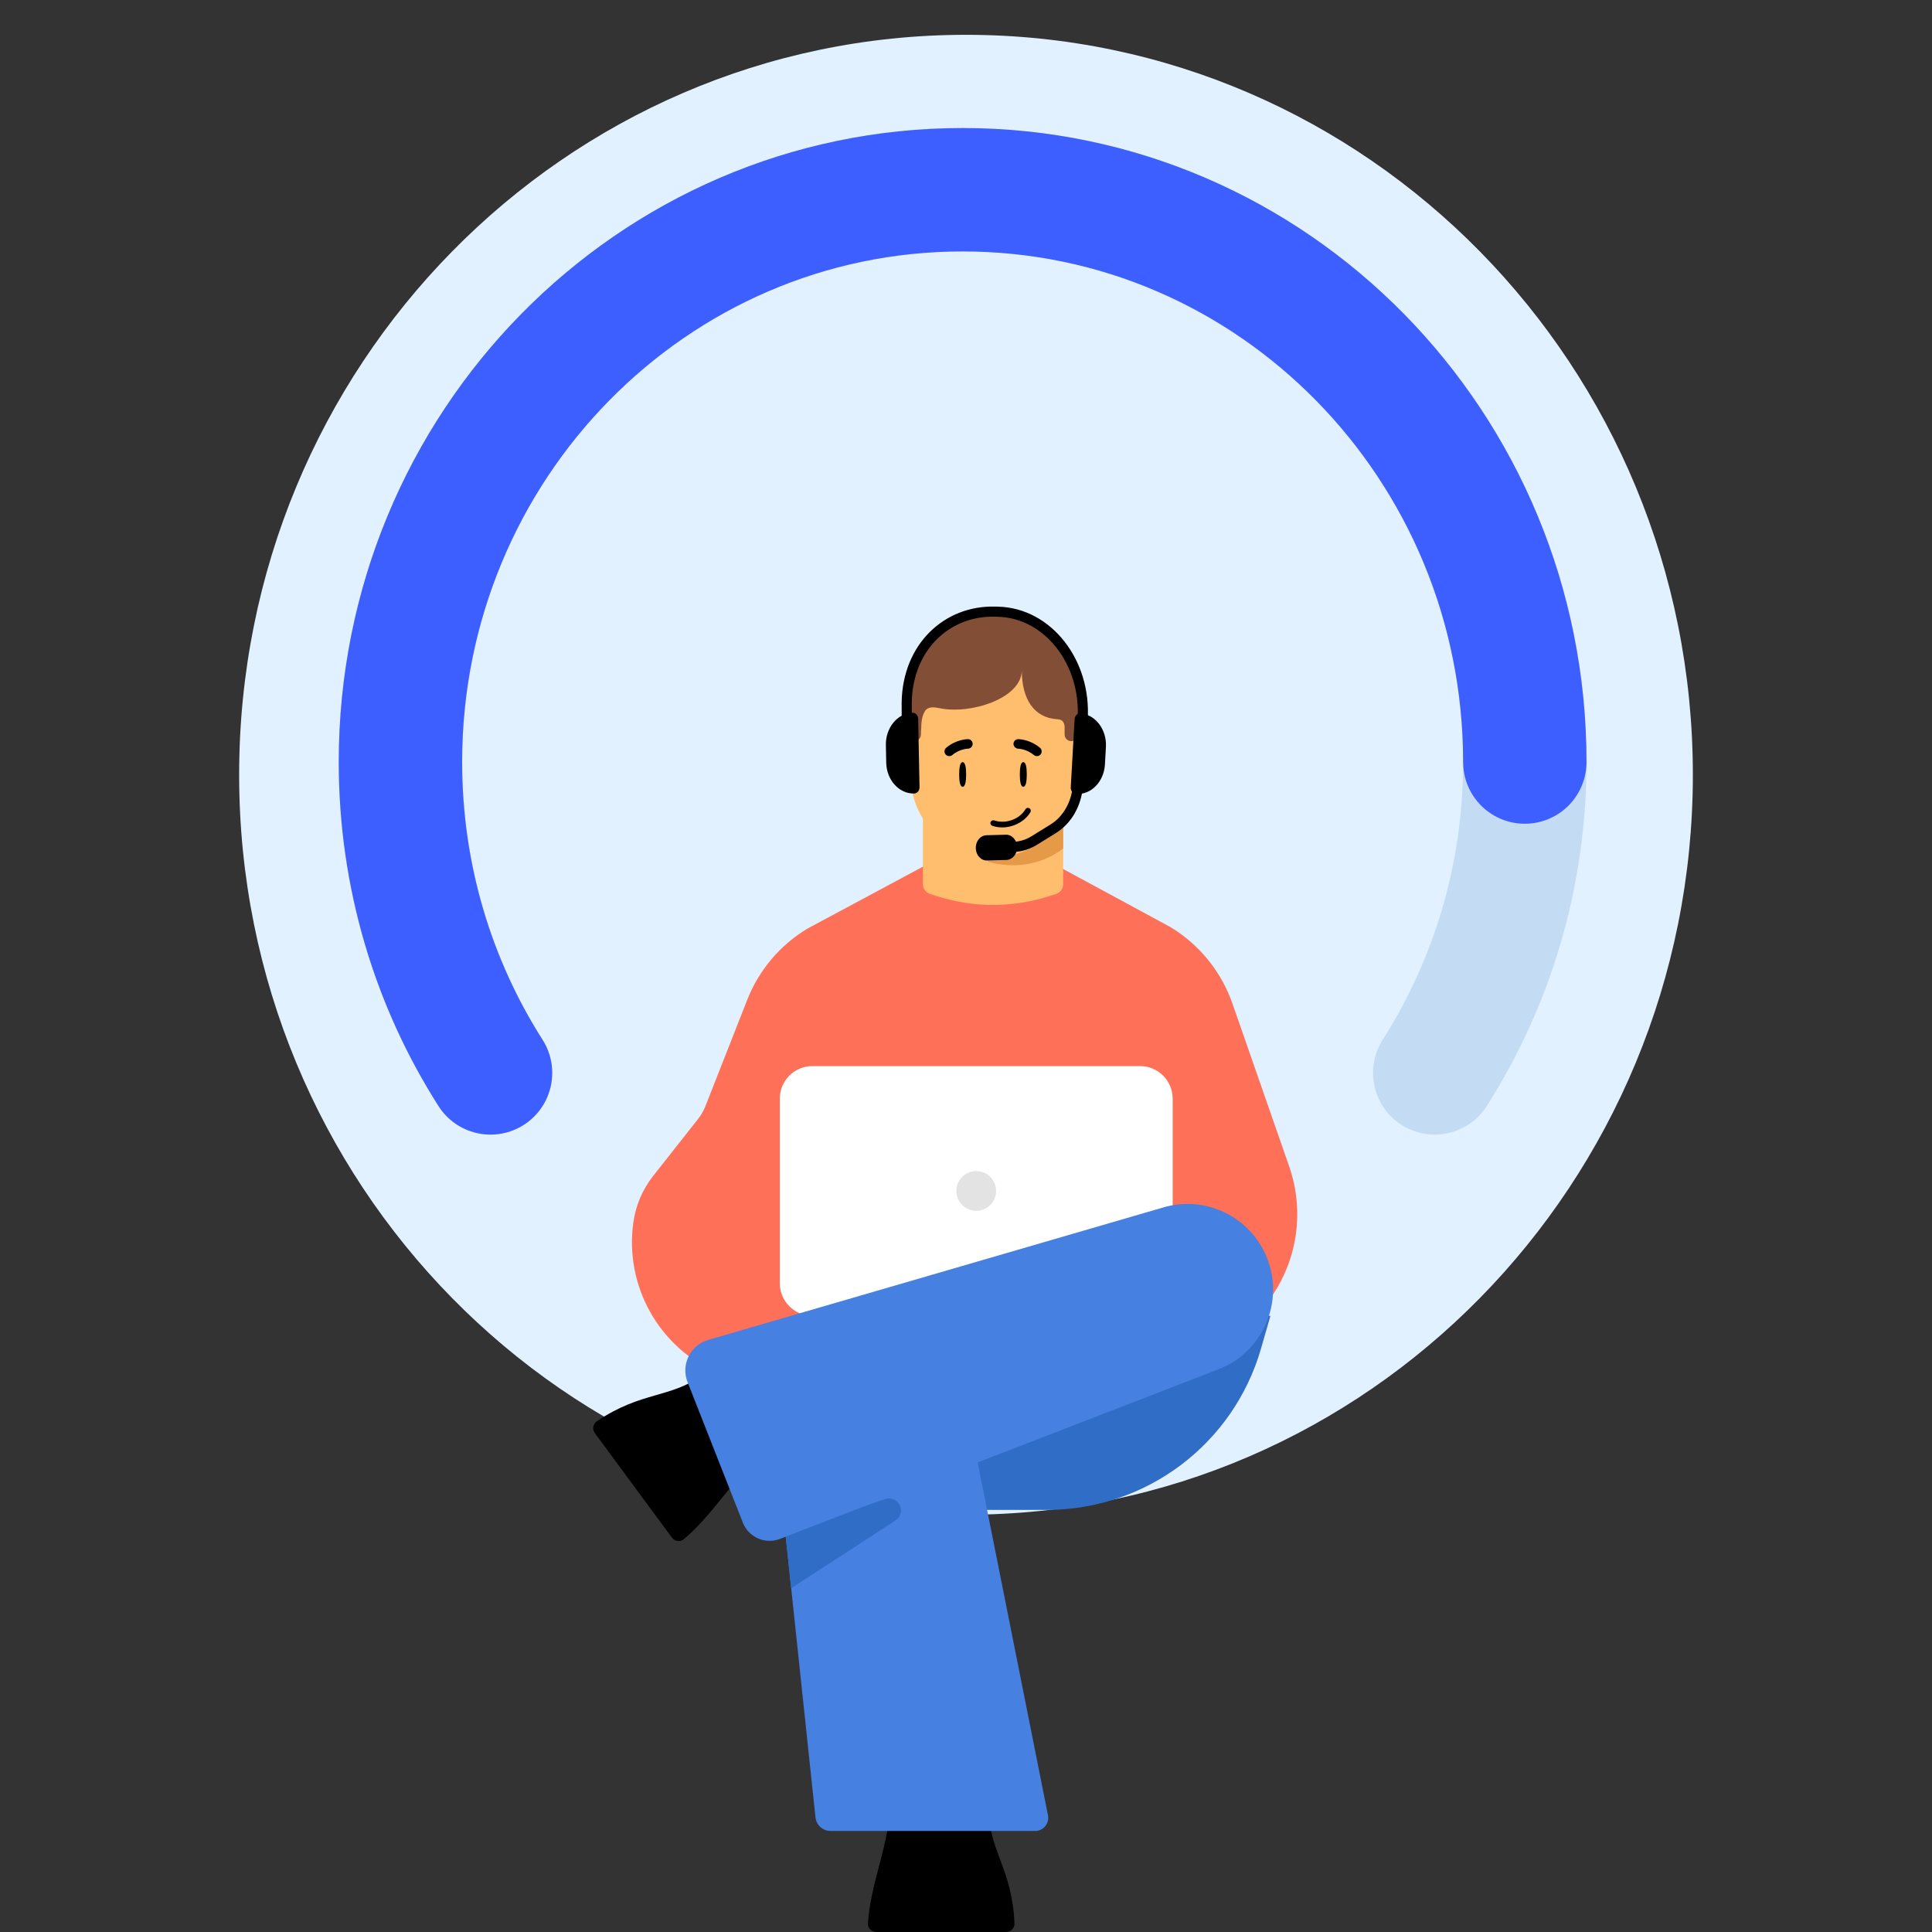 <svg width="555" height="555" viewBox="0 0 555 555" fill="none" xmlns="http://www.w3.org/2000/svg">
<rect x="0" y="0" width="555" height="555" fill="#333333" stroke="none"/>
<g clip-path="url(#clip0_49_1570)">
<path d="M486.303 222.565C486.303 339.962 392.819 435.131 277.5 435.131C162.181 435.131 68.697 339.962 68.697 222.565C68.697 105.169 162.181 10 277.5 10C392.819 10 486.303 105.169 486.303 222.565Z" fill="#E2F1FF"/>
<path d="M412.152 308.209C428.523 282.496 438.028 251.833 438.028 218.91C438.028 128.111 365.724 54.504 276.531 54.504C187.339 54.504 115.034 128.111 115.034 218.91C115.034 251.833 124.54 282.496 140.911 308.209" stroke="#C3DCF4" stroke-width="35.445" stroke-linecap="round"/>
<path d="M438.028 218.91C438.028 128.111 365.724 54.504 276.531 54.504C187.339 54.504 115.034 128.111 115.034 218.91C115.034 251.833 124.54 282.496 140.911 308.209" stroke="#3E5FFF" stroke-width="35.445" stroke-linecap="round"/>
<path d="M265.317 218.699C265.317 212.477 270.361 207.434 276.582 207.434C282.803 207.434 287.847 212.477 287.847 218.699C287.847 224.92 282.803 229.964 276.582 229.964C270.361 229.964 265.317 224.92 265.317 218.699Z" fill="#3D3D3D"/>
<path d="M363.228 375.21L331.103 414.437H251.913L206.105 394.406C189.253 387.037 179.373 369.343 181.942 351.13C182.629 346.257 184.597 341.654 187.643 337.789L200.549 321.419C201.414 320.322 202.114 319.104 202.625 317.803L214.655 287.215C218.008 278.681 224.084 271.497 231.934 266.765L266.064 248.46H303.23L336.183 266.287C344.522 271.308 350.834 279.094 354.04 288.282L370.342 335.07C375.115 348.772 372.422 363.971 363.228 375.198V375.21Z" fill="#FF7059"/>
<path d="M305.415 254.034C305.415 255.29 304.612 256.396 303.418 256.781L301.397 257.432C290.904 260.798 279.616 260.798 269.131 257.432L267.125 256.781C265.931 256.396 265.127 255.29 265.127 254.048V209.733H305.417L305.415 254.034Z" fill="#FFBD6E"/>
<path d="M268.33 211.557C268.33 208.529 265.876 206.091 262.855 206.091C259.833 206.091 257.375 208.529 257.375 211.557C257.375 214.585 259.828 219.503 262.855 219.503C265.881 219.503 268.33 214.567 268.33 211.557Z" fill="#F4C9B8"/>
<path d="M313.097 211.557C313.097 208.529 310.644 206.091 307.617 206.091C304.591 206.091 302.138 208.529 302.138 211.557C302.138 214.585 304.591 219.503 307.617 219.503C310.644 219.503 313.097 214.567 313.097 211.557Z" fill="#F4C9B8"/>
<path d="M285.232 236.914C272.516 236.914 262.074 226.901 261.566 214.239L260.762 201.417C260.203 187.546 271.327 175.995 285.237 175.995C299.147 175.995 310.266 187.546 309.712 201.417L308.908 214.239C308.4 226.901 297.954 236.914 285.237 236.914H285.232Z" fill="black"/>
<path d="M285.232 246.29C272.516 246.29 262.074 236.277 261.566 223.615L260.762 210.793C260.203 196.922 271.327 185.371 285.237 185.371C299.147 185.371 310.266 196.922 309.712 210.793L308.908 223.615C308.4 236.277 297.954 246.29 285.237 246.29H285.232Z" fill="#FFBD6E"/>
<path d="M284.242 247.666C283.241 247.389 283.609 246.257 284.647 246.282C284.841 246.287 285.036 246.289 285.232 246.289H285.236C293.746 246.289 301.239 241.806 305.417 235.045V243.751C301.437 246.779 296.47 248.551 291.094 248.551C288.956 248.551 286.518 248.298 284.242 247.666Z" fill="#E59A48"/>
<path d="M277.538 222.475C277.538 224.428 277.29 226.01 276.538 226.01C275.787 226.01 275.539 224.428 275.539 222.475C275.539 220.522 275.787 218.94 276.538 218.94C277.29 218.94 277.538 220.522 277.538 222.475Z" fill="black"/>
<path d="M294.96 222.475C294.96 224.428 294.711 226.01 293.96 226.01C293.209 226.01 292.96 224.428 292.96 222.475C292.96 220.522 293.209 218.94 293.96 218.94C294.711 218.94 294.96 220.522 294.96 222.475Z" fill="black"/>
<path d="M278.875 214.777C279.208 214.519 279.42 214.121 279.415 213.675C279.406 212.935 278.799 212.325 278.047 212.33C277.901 212.331 274.73 212.372 271.816 214.805C271.233 215.288 271.158 216.137 271.642 216.727C272.126 217.304 272.986 217.379 273.569 216.896C275.698 215.11 278.037 215.073 278.066 215.072C278.367 215.068 278.644 214.941 278.875 214.777Z" fill="black"/>
<path d="M291.685 214.777C291.352 214.519 291.14 214.121 291.145 213.675C291.154 212.935 291.761 212.325 292.512 212.33C292.659 212.331 295.83 212.372 298.744 214.805C299.327 215.288 299.402 216.137 298.918 216.727C298.434 217.304 297.574 217.379 296.991 216.896C294.862 215.11 292.523 215.073 292.494 215.072C292.193 215.068 291.916 214.941 291.685 214.777Z" fill="black"/>
<path d="M285.598 235.671C285.131 235.546 284.695 235.775 284.552 236.178C284.4 236.599 284.628 237.072 285.051 237.219C285.247 237.286 285.449 237.35 285.649 237.403C289.494 238.431 294.035 236.631 296.002 233.308C296.112 233.119 296.141 232.899 296.087 232.685C296.032 232.471 295.9 232.295 295.707 232.181C295.645 232.14 295.578 232.117 295.501 232.096C295.142 232.001 294.764 232.157 294.577 232.476C292.97 235.196 289.238 236.664 286.065 235.816C285.907 235.773 285.743 235.73 285.59 235.664L285.588 235.674L285.598 235.671Z" fill="black"/>
<path d="M309.696 210.99V200.236H309.677C309.677 186.754 298.708 175.807 285.183 175.807C271.658 175.807 260.685 186.754 260.685 200.236V210.976C260.685 212.035 261.545 212.912 262.617 212.912C263.688 212.912 264.553 212.035 264.553 210.976C264.553 210.324 264.586 209.659 264.652 208.988C264.652 206.665 265.135 205.198 265.709 204.275C266.56 202.906 268.356 203.117 269.937 203.445C278.886 205.302 293.523 200.595 293.523 192.532C293.523 200.946 297.12 206.133 303.523 206.596C304.152 206.641 304.825 206.709 305.243 207.18C305.548 207.524 305.828 208.059 305.828 208.862V210.99C305.828 212.054 306.693 212.912 307.759 212.912C308.826 212.912 309.696 212.054 309.696 210.99Z" fill="#824F36"/>
<path d="M327.504 306.249H233.372C228.2 306.249 224.008 310.442 224.008 315.614V368.624C224.008 373.796 228.2 377.989 233.372 377.989H327.504C332.676 377.989 336.869 373.796 336.869 368.624V315.614C336.869 310.442 332.676 306.249 327.504 306.249Z" fill="white"/>
<path d="M280.434 347.821C283.583 347.821 286.136 345.268 286.136 342.119C286.136 338.97 283.583 336.417 280.434 336.417C277.285 336.417 274.732 338.97 274.732 342.119C274.732 345.268 277.285 347.821 280.434 347.821Z" fill="#E3E3E3"/>
<path d="M262.169 204.755C263.031 204.732 263.743 205.522 263.762 206.512L264.15 226.108C264.17 227.104 263.486 227.925 262.629 227.948C258.286 228.063 254.682 224.086 254.582 219.07L254.483 214.048C254.384 209.032 257.827 204.869 262.169 204.755Z" fill="black"/>
<path d="M309.043 228.078C308.183 228.013 307.535 227.154 307.591 226.166L308.701 206.606C308.757 205.613 309.501 204.864 310.357 204.929C314.691 205.257 317.978 209.585 317.694 214.592L317.41 219.604C317.125 224.61 313.378 228.407 309.043 228.078Z" fill="black"/>
<path d="M260.49 210.296L260.469 201.783C260.729 185.85 272.048 175.333 285.842 175.707L286.759 175.73C301.064 176.114 312.142 190.313 310.995 206.789L310.938 207.633" stroke="black" stroke-width="2.909" stroke-miterlimit="10"/>
<path d="M309.605 226.089C309.111 231.163 306.492 235.636 302.597 238.047L297.119 241.443C295.418 242.499 293.538 243.114 291.614 243.256L281.537 243.997" stroke="black" stroke-width="2.909" stroke-miterlimit="10"/>
<path d="M288.974 239.787L283.374 239.935C281.641 239.981 280.268 241.64 280.308 243.642C280.347 245.644 281.784 247.23 283.517 247.184L289.117 247.036C290.85 246.99 292.223 245.33 292.184 243.329C292.144 241.327 290.707 239.741 288.974 239.787Z" fill="black"/>
<mask id="mask0_49_1570" style="mask-type:alpha" maskUnits="userSpaceOnUse" x="90" y="58" width="380" height="381">
<path d="M90.72 248.504C90.72 143.78 175.617 58.877 280.348 58.877C385.078 58.877 469.975 143.773 469.975 248.504C469.975 353.235 385.078 438.132 280.348 438.132C175.617 438.132 90.72 353.235 90.72 248.504Z" fill="#3E5FFF"/>
</mask>
<g mask="url(#mask0_49_1570)">
<path d="M364.956 377.989L279.114 382.326C263.399 383.12 252.071 397.71 255.197 413.132C257.629 425.128 268.174 433.749 280.413 433.749H300.673C329.247 433.749 354.367 414.832 362.26 387.37L364.956 377.989Z" fill="#306DC6"/>
</g>
<path d="M255.638 519.987C254.922 531.014 250.011 541.49 249.334 552.524C249.25 553.89 250.365 555 251.733 555L289.001 555C290.369 555 291.484 553.883 291.427 552.516C290.773 536.945 284.094 531.597 284.094 519.987L255.638 519.987Z" fill="black"/>
<path d="M241.711 375.646C257.157 371.27 273.053 380.995 276.191 396.739L301.049 521.459C301.516 523.798 299.726 525.979 297.341 525.979L238.595 525.979C236.365 525.979 234.494 524.296 234.259 522.077L221.85 405.017C220.438 391.697 228.824 379.296 241.711 375.646Z" fill="#4680E1"/>
<path d="M225.6 440.204L254.28 430.648C258.102 429.374 260.614 434.589 257.235 436.784L227.28 456.241L225.6 440.204Z" fill="#306DC6"/>
<path d="M218.873 417.774C210.424 424.895 204.908 435.066 196.43 442.161C195.381 443.039 193.825 442.801 193.013 441.7L170.892 411.708C170.079 410.607 170.317 409.046 171.451 408.281C184.37 399.564 192.638 401.765 201.982 394.874L218.873 417.774Z" fill="black"/>
<path d="M197.51 397.026C195.542 392.024 198.296 386.412 203.457 384.91L334.253 346.833C346.389 343.3 359.227 349.545 363.939 361.273C369.048 373.989 362.774 388.428 349.993 393.37L224.042 442.078C219.813 443.713 215.058 441.627 213.398 437.408L197.51 397.026Z" fill="#4680E1"/>
</g>
<defs>
<clipPath id="clip0_49_1570">
<rect width="555" height="555" fill="white"/>
</clipPath>
</defs>
</svg>
